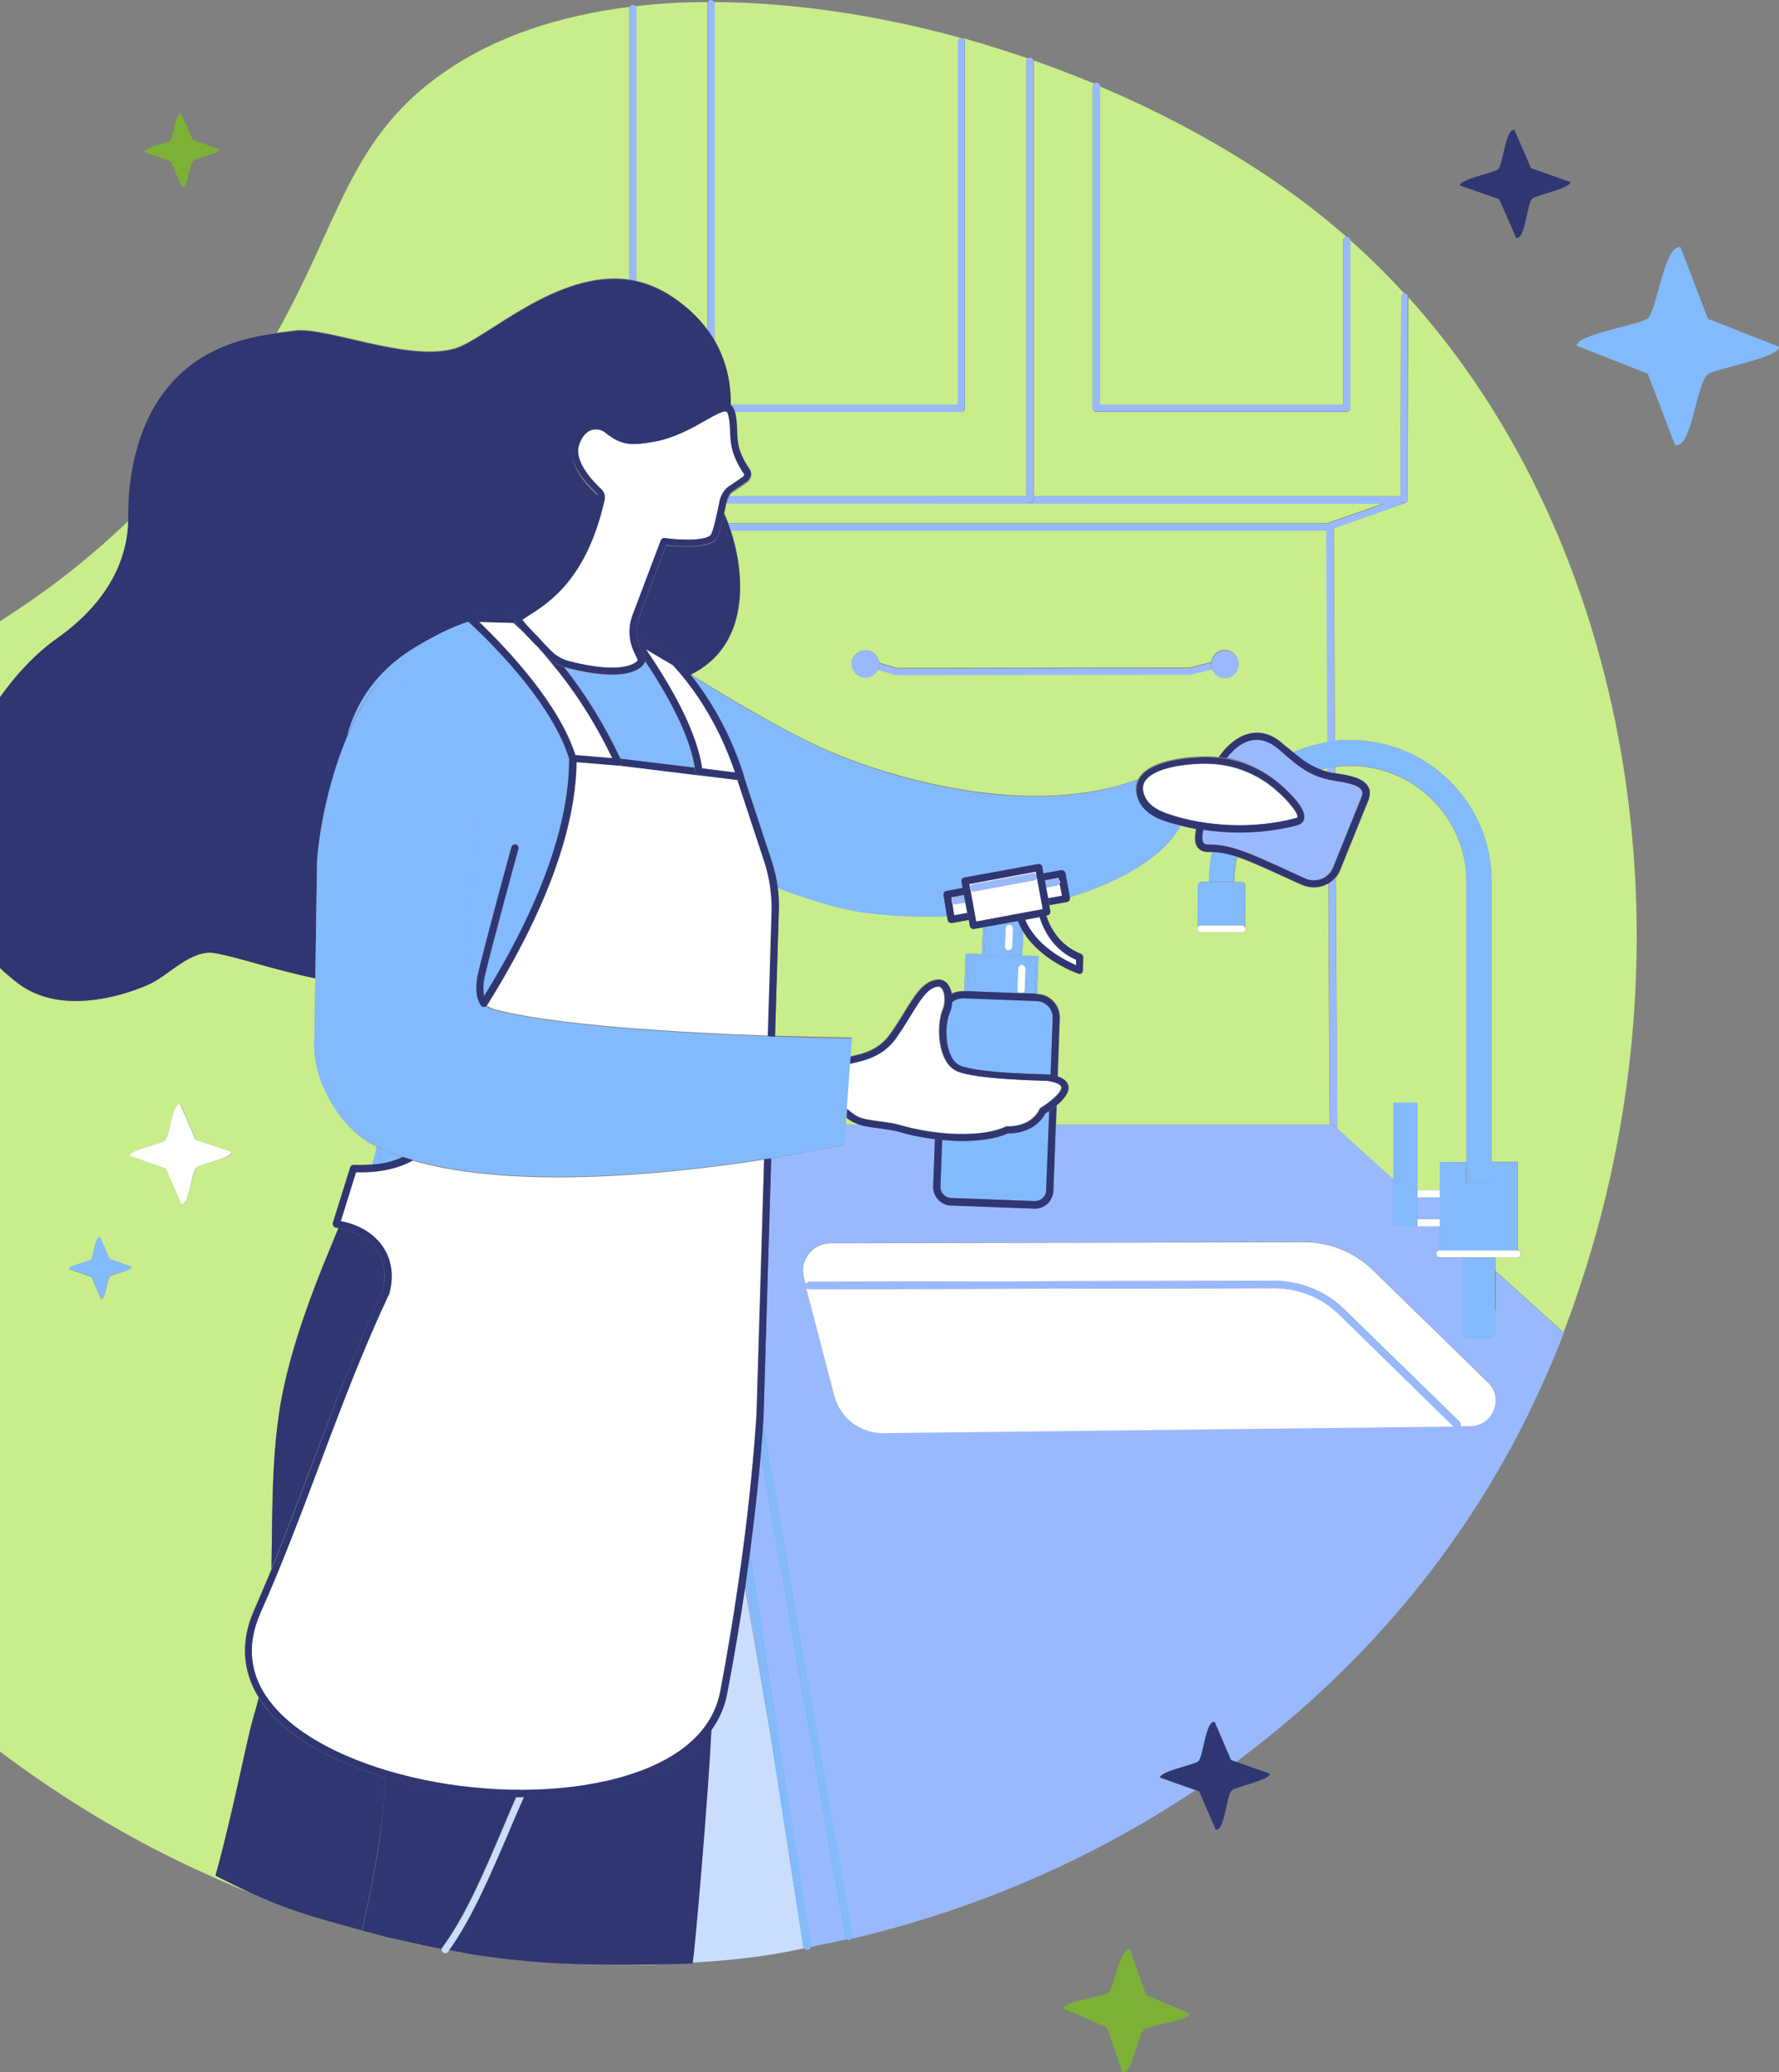 <?xml version="1.0" encoding="utf-8"?>
<!-- Generator: Adobe Illustrator 24.2.3, SVG Export Plug-In . SVG Version: 6.00 Build 0)  -->
<svg version="1.1" id="Illustration" xmlns="http://www.w3.org/2000/svg" xmlns:xlink="http://www.w3.org/1999/xlink" x="0px"
	 y="0px" viewBox="0 0 515.1 600" style="enable-background:new 0 0 515.1 600;" xml:space="preserve">
<rect x="0" y="0" width="515.1" height="600" fill="#808080" stroke="none"/>
<style type="text/css">
	.st0{fill:#C9ED8A;}
	.st1{fill:#99B9FF;}
	.st2{fill:#CADDFF;}
	.st3{fill:#FFFFFF;}
	.st4{fill:#83BAFD;}
	.st5{fill:#303672;}
	.st6{fill:#7CB136;}
</style>
<g>
	<path class="st0" d="M200,195.3c11.5,7.1,26.9,16.3,38.3,21.4c18.7,8.4,59.8,20.7,91.3,8.9c0.1-0.2,0.2-0.5,0.4-0.7
		c3.5-5.2,15-5.8,18.4-5.9c1.5,0,3,0.1,4.5,0.2c2.5-3.6,5.7-6.1,9-6.8c3.2-0.7,6.3,0.2,9.2,2.7c0.7,0.6,1.4,1.2,2.1,1.8
		c0.4,0.3,0.8,0.7,1.2,1c3.2-1.4,6.5-2.4,10.1-3l-0.3-61.4H211.6C215.7,165.9,217.5,186.8,200,195.3z M250.6,188.3
		c2.1,0,3.8,1.6,4,3.6l5.1,1.5l84.8-0.1l6.2-1.6c0.3-2,1.9-3.5,3.9-3.5c2.2,0,4,1.8,4,4c0,2.2-1.8,4-4,4c-1.7,0-3.1-1-3.7-2.5
		l-6.1,1.5c-0.1,0-0.2,0-0.2,0l-85.1,0.1c0,0,0,0,0,0c-0.1,0-0.2,0-0.3,0l-5-1.5c-0.6,1.4-2,2.3-3.6,2.3c-2.2,0-4-1.8-4-4
		C246.6,190.1,248.4,188.3,250.6,188.3z"/>
	<path class="st0" d="M279.2,287l0.4-10.9l4.7,0.2l0.3-7.7L282,269c-0.1,0-0.1,0-0.2,0c-0.2,0-0.4-0.1-0.6-0.2
		c-0.2-0.2-0.4-0.4-0.4-0.7l-0.3-1.8l-4.9,0.9c-0.1,0-0.1,0-0.2,0c-0.2,0-0.4-0.1-0.6-0.2c-0.2-0.2-0.4-0.4-0.4-0.7l-0.2-1
		c-7.2,0.2-14.8-0.1-22.5-0.9c-8.6-1-18.2-4.2-26.5-7.3c0.3,2.2,0.4,4.4,0.3,6.6l-1.1,36.2c13.1,0.4,22.2,0.5,22.2,0.5l-0.4,5.4
		c0,0,0.1,0,0.1,0c3.4-0.7,8.1-1.7,11.4-6.5c1.6-2.2,2.9-4.4,4.1-6.3c3-4.9,5.3-8.7,9.2-9.4c1.4-0.2,2.6,0.3,3.4,1.3
		c0.5,0.7,0.9,1.6,1.1,2.7C276.6,287.2,277.9,286.9,279.2,287L279.2,287z"/>
	<path class="st0" d="M245,323.6l-0.1,2.1h4.1c-0.6-0.2-1.1-0.4-1.6-0.6C246.5,324.7,245.7,324.2,245,323.6z"/>
	<path class="st0" d="M184.2,81.3c3.5,0.8,7,2.2,10.5,4.6c4.3,2.9,7.6,6.2,10.1,9.5V1c0-0.2,0-0.3,0.1-0.4c-7.1,0-14.1,0.4-20.9,1.2
		c0.1,0.2,0.2,0.4,0.2,0.6V81.3z"/>
	<path class="st0" d="M384.4,222.4c-0.8,0.2-1.6,0.3-2.4,0.6c0.7,0.3,1.5,0.5,2.4,0.8L384.4,222.4z"/>
	<path class="st0" d="M209.7,148.7c0.4,0.8,0.8,1.8,1.2,2.8h173.3l16.3-5.7l-190.2-0.1l-0.1,0.6C210,147.1,209.8,147.9,209.7,148.7z
		"/>
	<path class="st0" d="M299.3,143.7l106.2,0l0.2-57.6c0-0.6,0.5-1,1-1c0,0,0,0,0,0c0,0,0,0,0,0c-5-5.5-10.3-10.7-15.8-15.6
		c0,0,0,0.1,0,0.1v48.7c0,0.6-0.5,1-1,1h-72.5c-0.6,0-1-0.5-1-1V25c0-0.3,0.1-0.6,0.4-0.8c-5.8-2.4-11.6-4.6-17.5-6.7
		c0,0.1,0,0.1,0,0.2V143.7z"/>
	<path class="st0" d="M318.4,117.2h70.5V69.6c0-0.6,0.5-1,1-1c-0.7-0.6-1.5-1.3-2.2-1.9C368.4,50.2,344.4,36,318.4,25c0,0,0,0,0,0.1
		V117.2z"/>
	<path class="st0" d="M131.8,100.8c9-2.7,29.5-22.9,50.4-19.9V2.4c0-0.1,0-0.3,0.1-0.4c-20.2,2.5-38.5,8.5-53.1,18.5
		c-27.9,19-30.6,43.1-49,75.8c2-0.3,3.6-0.4,4.8-0.6C94,94.2,118.1,104.9,131.8,100.8z"/>
	<path class="st0" d="M279.4,12v106.3c0,0.6-0.5,1-1,1h-65.6c0.1,0.2,0.1,0.4,0.2,0.7c0.4,1.9,0.5,3.4,0.5,5
		c0.1,3.3,0.2,6.2,3.7,11.3c0.3,0.5,0.4,1.1,0.3,1.7c-0.2,0.8-0.8,1.6-1.5,2l-4.1,2.8c-0.2,0.1-0.5,0.5-0.7,0.9l86,0V17.7
		c0-0.3,0.1-0.6,0.4-0.8c-6.2-2.1-12.4-4.1-18.6-5.8C279.2,11.4,279.4,11.7,279.4,12z"/>
	<path class="st0" d="M206.9,98.5c3.8,6.6,4.7,13.3,4.6,18.7h65.9V12c0-0.5,0.4-1,0.9-1c-24.1-6.6-48.6-10.3-71.5-10.4
		c0.1,0.1,0.1,0.3,0.1,0.4V98.5z"/>
	<path class="st0" d="M73.5,496.8c0.5-1.7,1-3.5,1.4-5.2c-4.8-7.7-5.3-16.4-1.4-25.3c1.8-4,3.5-8,5.1-12c0.1-4.8,0.1-9.7,0.2-14.6v0
		c0.1-10,0.5-20.2,2-30.4c3-20.3,12.4-42,17.2-53.6c-0.3,0-0.5-0.1-0.8-0.2c-0.3,0-0.6-0.2-0.7-0.5c-0.2-0.3-0.2-0.6-0.1-0.9l5-16
		c0.1-0.4,0.6-0.7,1-0.7c1.9,0.1,3.7,0.1,5.4-0.1c0.5-1.7,1-3.4,1.3-5.3c-0.3-0.1-0.6-0.3-0.9-0.4c-10-5.1-17.9-19.4-17.1-30.6
		l0.2-17.7c-11.7-2.4-22.6-6.2-29.1-7.3c-7-1.2-13.4,6.6-19.2,9.1c-2,0.9-3.9,1.6-5.8,2.2c-10.1,3.2-22.7,4.5-31.9-2.5
		c-1.9-1.4-3.7-2.9-5.3-4.5v226.9c15,11.3,31.1,21.4,48,29.9c8,4,16.2,7.7,24.6,11.1c-3-1.4-6.3-3-10.2-5
		C67.8,523.6,71.3,504.2,73.5,496.8z M31.9,369.6c-1,0.9-1.2,6.8-2.7,6.5l-2.7-6.3l-6.5-2.3c0-1,5.7-2.1,6.3-2.7
		c0.8-0.7,1.2-6.8,2.7-6.5l2.7,6.3l6.5,2.3C38.2,367.8,32.6,369,31.9,369.6z M52.6,348.6l-4.4-10.2l-10.5-3.7
		c-0.1-1.7,9.2-3.5,10.2-4.4c1.3-1.2,2-11,4.4-10.5l4.4,10.2l10.5,3.7c0.1,1.6-9.1,3.4-10.2,4.4C55.3,339.4,55,349.1,52.6,348.6z"/>
	<path class="st0" d="M129.9,564.8c1.8,0.3,3.6,0.6,5.5,0.9C133.6,565.4,131.8,565.1,129.9,564.8C130,564.8,129.9,564.8,129.9,564.8
		z"/>
	<path class="st0" d="M200.6,568.4c1-0.1,2-0.1,3-0.2c0.1,0,0.1,0,0.2,0C202.7,568.2,201.6,568.3,200.6,568.4
		C200.6,568.3,200.6,568.4,200.6,568.4z"/>
	<path class="st0" d="M157.8,568.3c8.4,0.6,16.9,0.9,25.3,0.8c3,0,6-0.1,9-0.3C182.3,569.1,170.7,569.2,157.8,568.3z"/>
	<path class="st0" d="M407.5,144.6c0,0.1,0,0.1,0,0.2c0,0,0,0.1,0,0.1c0,0,0,0.1,0,0.1c-0.1,0.3-0.3,0.5-0.6,0.6l-20.7,7.3l0.3,61.6
		c1.4-0.2,2.9-0.2,4.4-0.2c0,0,0,0,0.1,0c10.9,0,21.2,4.3,28.9,12c7.7,7.7,12,18,12,29v81.1h7.6v25.7c0.6,0,1,0.5,1,1
		c0,0.6-0.5,1-1,1h-6.5v3.9l19.7,17.8c1.3-3.3,2.5-6.6,3.6-9.9c35.9-103.7,15.5-218.8-48.5-289.8L407.5,144.6z"/>
	<path class="st0" d="M232.2,564.3c0.2,0,0.4-0.1,0.7-0.1c0,0,0,0,0,0C232.6,564.3,232.4,564.3,232.2,564.3z"/>
	<path class="st0" d="M410.4,319.3v25.3h6.6v-8.1h7.6v-81.1c0-9-3.5-17.4-9.9-23.8c-6.3-6.3-14.8-9.8-23.7-9.8c0,0,0,0,0,0
		c-1.5,0-2.9,0.1-4.4,0.3l0,2.1c0,0,0.1,0,0.1,0c4.1,0.6,8,1.4,9.4,3.8c0.6,1.1,0.6,2.4,0.1,3.9l-8.2,20.3c-0.3,0.7-0.7,1.4-1.2,2
		l0.4,71.7c0,0.3-0.1,0.5-0.3,0.7l16.6,15v-22.1H410.4z"/>
	<path class="st0" d="M122.7,563.3C122.7,563.3,122.7,563.3,122.7,563.3c1.7,0.4,3.4,0.7,5.1,1c0,0,0,0,0,0
		C126.1,564,124.4,563.7,122.7,563.3z"/>
	<path class="st0" d="M16.6,184.8c18.7-13.2,20.4-27.9,20.5-33.9c0,0,0,0,0,0C23.3,164.1,11.1,172.8,0,179.9v22
		C5,194.9,10.7,188.9,16.6,184.8z"/>
	<path class="st0" d="M113.3,561.2c3,0.7,6,1.4,9,2c-0.2,0-0.4-0.1-0.6-0.1C118.9,562.5,116.1,561.9,113.3,561.2z"/>
	<path class="st0" d="M383.5,256.4c-1,0.4-2,0.6-3.1,0.6c-1.2,0-2.3-0.2-3.4-0.7c-2.6-1.1-4.8-2.2-7.1-3.2
		c-4.6-2.1-8.4-3.8-11.7-4.9c-0.5,2.3-0.8,4.7-0.8,7.2v0l2.1,0c0.6,0,1.1,0.5,1.1,1.1l-0.1,12.1c0.1,0.1,0.1,0.3,0.1,0.4
		c0,0.6-0.5,1-1,1l-11.9,0c0,0,0,0,0,0c-0.6,0-1-0.5-1-1c0-0.2,0.1-0.3,0.1-0.5l0.1-12.1c0-0.6,0.5-1.1,1.1-1.1l2.1,0
		c0-2.9,0.3-5.8,0.9-8.6c-0.3,0-0.6,0-0.9,0c-1.5,0-2.6-0.4-3.3-1.2c-1.1-1.3-0.9-3.3-0.5-5.6c-1.5-0.3-3-0.6-4.4-1
		c-4.1,8.2-15.9,15.9-32.2,20.9l0,0.2c0,0.3,0,0.5-0.2,0.8s-0.4,0.4-0.7,0.4l-5,0.9l0.3,1.8c0.1,0.6-0.3,1.1-0.8,1.2l-0.3,0.1
		c1.2,3.8,4,8.7,10.1,11.1c0.4,0.2,0.7,0.6,0.6,1l-0.1,3.8c0,0.3-0.2,0.6-0.4,0.8c-0.2,0.1-0.4,0.2-0.6,0.2c-0.1,0-0.2,0-0.3-0.1
		c-0.6-0.2-11-3.9-16-12.2l-0.3,6.9l4.7,0.2l-0.4,10.9l0.1,0c3.7,0.1,6.7,3.3,6.5,7l-0.6,16.9c1.8,0.6,2.8,1.5,3.1,2.7
		c0.4,2-1.5,4.1-3.4,5.7l-0.2,5.6H385l-0.4-69.9C384.2,256,383.9,256.2,383.5,256.4z"/>
	<path class="st1" d="M386.7,254c-0.6,0.7-1.3,1.3-2,1.8l0.4,69.9h1l0.8,0.7c0.2-0.2,0.3-0.4,0.3-0.7L386.7,254z"/>
	<path class="st1" d="M386.5,224.1l0-2.1c-0.7,0.1-1.4,0.2-2.1,0.3l0,1.3C385.1,223.8,385.8,224,386.5,224.1z"/>
	<path class="st1" d="M384.4,153.5H384l0.3,61.4c0.7-0.1,1.4-0.2,2.1-0.3l-0.3-61.6l-1.4,0.5C384.6,153.5,384.5,153.5,384.4,153.5z"
		/>
	<path class="st1" d="M407.5,144.9c0,0,0,0.1,0,0.1C407.5,144.9,407.5,144.9,407.5,144.9z"/>
	<path class="st1" d="M406.5,145.7C406.5,145.7,406.5,145.7,406.5,145.7c-0.6,0-1-0.5-1-1l0-1l-106.2,0v1c0,0.6-0.5,1-1,1
		c-0.6,0-1-0.5-1-1v-1l-86,0c-0.4,0.6-0.7,1.4-0.8,2l0,0.1l190.2,0.1l-16.3,5.7H210.9c0.2,0.7,0.5,1.3,0.7,2.1H384h0.3
		c0.1,0,0.2,0,0.3-0.1l1.4-0.5l20.7-7.3c0.3-0.1,0.5-0.3,0.6-0.6C407.2,145.4,406.9,145.7,406.5,145.7z"/>
	<path class="st1" d="M182.2,80.9c0.7,0.1,1.4,0.2,2.1,0.4V2.4c0-0.2-0.1-0.4-0.2-0.6c-0.2-0.3-0.5-0.4-0.8-0.4
		c-0.4,0-0.8,0.3-1,0.6c0,0.1-0.1,0.2-0.1,0.4V80.9z"/>
	<path class="st1" d="M297.2,17.7v125.9v1c0,0.6,0.5,1,1,1c0.6,0,1-0.5,1-1v-1V17.7c0-0.1,0-0.1,0-0.2c-0.1-0.5-0.5-0.8-1-0.8
		c-0.3,0-0.5,0.1-0.7,0.3C297.3,17.2,297.2,17.4,297.2,17.7z"/>
	<path class="st1" d="M316.4,25v93.2c0,0.6,0.5,1,1,1H390c0.6,0,1-0.5,1-1V69.6c0,0,0-0.1,0-0.1c-0.1-0.5-0.5-0.9-1-0.9c0,0,0,0,0,0
		c-0.6,0-1,0.5-1,1v47.6h-70.5V25c0,0,0,0,0-0.1c0-0.5-0.5-1-1-1c-0.3,0-0.5,0.1-0.7,0.3C316.5,24.5,316.4,24.7,316.4,25z"/>
	<path class="st1" d="M277.3,12v105.2h-65.9c0,0.1,0,0.2,0,0.3c0.6,0.4,1,0.9,1.3,1.8h65.6c0.6,0,1-0.5,1-1V12
		c0-0.3-0.2-0.6-0.4-0.8c-0.2-0.1-0.4-0.2-0.6-0.2c0,0-0.1,0-0.1,0C277.7,11,277.3,11.5,277.3,12z"/>
	<path class="st1" d="M204.8,95.3c0.8,1,1.4,2.1,2.1,3.2V1c0-0.2,0-0.3-0.1-0.4c-0.2-0.3-0.5-0.6-0.9-0.6c-0.4,0-0.8,0.2-0.9,0.6
		c-0.1,0.1-0.1,0.3-0.1,0.4V95.3z"/>
	<path class="st1" d="M406.7,85c-0.6,0-1,0.5-1,1l-0.2,57.6l0,1c0,0.6,0.5,1,1,1c0,0,0,0,0,0c0.4,0,0.7-0.2,0.9-0.6c0,0,0-0.1,0-0.1
		c0,0,0-0.1,0-0.1c0-0.1,0-0.1,0-0.2l0.2-58.5l0-0.1C407.7,85.5,407.3,85,406.7,85C406.7,85,406.7,85,406.7,85
		C406.7,85,406.7,85,406.7,85z"/>
	<path class="st1" d="M254.2,194l5,1.5c0.1,0,0.2,0,0.3,0c0,0,0,0,0,0l85.1-0.1c0.1,0,0.2,0,0.2,0l6.1-1.5c-0.2-0.5-0.3-1-0.3-1.5
		c0-0.2,0-0.4,0.1-0.5l-6.2,1.6l-84.8,0.1l-5.1-1.5c0,0.1,0,0.2,0,0.4C254.6,192.9,254.5,193.5,254.2,194z"/>
	<path class="st1" d="M351,193.9c0.6,1.5,2,2.5,3.7,2.5c2.2,0,4-1.8,4-4c0-2.2-1.8-4-4-4c-2,0-3.7,1.5-3.9,3.5
		c0,0.2-0.1,0.4-0.1,0.5C350.7,192.9,350.8,193.4,351,193.9z"/>
	<path class="st1" d="M250.6,196.3c1.6,0,3-1,3.6-2.3c0.2-0.5,0.4-1.1,0.4-1.7c0-0.1,0-0.2,0-0.4c-0.2-2-1.9-3.6-4-3.6
		c-2.2,0-4,1.8-4,4C246.6,194.5,248.4,196.3,250.6,196.3z"/>
	<path class="st2" d="M232.6,563.7l-9.4-60.7l-7.5-43.6c-1.5,10.1-3.2,20.3-5.2,30.7c-0.7,3.9-2.3,7.5-4.6,10.8
		c-1,20.3-4.7,62.8-5.4,67.4c1.1-0.1,2.1-0.1,3.2-0.2c9.6-0.6,19.4-1.8,28.4-3.8c0.2,0,0.4-0.1,0.7-0.1
		C232.7,564.1,232.6,563.9,232.6,563.7z"/>
	<path class="st1" d="M432.9,379.5v7c0,0-0.5,1.1-4.6,1.1c-4.3,0-4.9-1.1-4.9-1.1v-22.3h-6.5c-0.6,0-1-0.5-1-1c0-0.6,0.5-1,1-1V355
		h-6.6v0h-6.9v-13.6l-16.6-15l-0.8-0.7h-1h-79.3l-0.7,19.1c-0.1,1.4-0.7,2.7-1.7,3.7c-1,0.9-2.3,1.4-3.6,1.4c-0.1,0-0.1,0-0.2,0
		l-24.2-0.9c-2.9-0.1-5.2-2.6-5.1-5.5l0.5-13.7c-3.8-0.5-7.6-1.2-11.3-2.3c-1.2-0.4-3-0.6-4.8-0.8c-2-0.3-4.1-0.6-5.7-1h-4.1
		l-0.4,5.8c0,0-8.3,1.8-21.1,3.9l-2.2,74.2c-0.1,1-0.2,2-0.2,3l25.9,148.1c0,0.3,0,0.5-0.2,0.7c35.2-8.2,69.1-22.7,99.5-43
		l-10.2-3.6c-0.1-1.8,10-3.7,11.1-4.7c1.4-1.3,2.1-11.9,4.7-11.4l4.8,11.1l1.3,0.5c32.2-23.9,59.9-54.5,79.8-91.3
		c4.3-7.9,8.2-16.2,11.8-24.6c1.2-2.8,2.3-5.6,3.4-8.4l-19.7-17.8V379.5z M425.6,413l-3,0c0,0.1-0.1,0.1-0.1,0.2
		c-0.2,0.2-0.5,0.3-0.7,0.3c-0.3,0-0.5-0.1-0.7-0.3l-0.2-0.2l-165.3,1.9c-6.6,0.1-12.3-4.3-14-10.7l-8.2-31.4
		c-0.1-0.2-0.2-0.4-0.2-0.6c0-0.1,0-0.1,0-0.2l-0.5-2c-1.3-5.1,2.5-10.1,7.7-10.1l137.2-0.3c7.4,0,14.6,2.9,19.9,8.1l33.2,32.4
		C435.4,404.9,432.2,412.9,425.6,413z"/>
	<path class="st3" d="M368.8,373C368.8,373,368.8,373,368.8,373l-134.6,0.3c0,0,0,0,0,0c-0.3,0-0.6-0.2-0.8-0.4l8.2,31.4
		c1.7,6.3,7.4,10.7,14,10.7l165.3-1.9l-33-32.3C382.8,375.7,376,373,368.8,373z"/>
	<path class="st3" d="M397.5,367.8c-5.3-5.2-12.5-8.1-19.9-8.1L240.5,360c-5.3,0-9.1,5-7.7,10.1l0.5,2c0.1-0.5,0.5-0.9,1-0.9
		l134.5-0.3c0,0,0,0,0.1,0c7.7,0,15,3,20.5,8.4l33.2,32.4c0.4,0.4,0.4,0.9,0.1,1.3l3,0c6.6-0.1,9.8-8.1,5.1-12.7L397.5,367.8z"/>
	<path class="st1" d="M422.5,411.7l-33.2-32.4c-5.5-5.4-12.8-8.4-20.5-8.4c0,0,0,0-0.1,0l-134.5,0.3c-0.5,0-0.9,0.4-1,0.9
		c0,0.1,0,0.1,0,0.2c0,0.2,0.1,0.5,0.2,0.6c0.2,0.2,0.5,0.4,0.8,0.4c0,0,0,0,0,0l134.5-0.3c0,0,0,0,0.1,0c7.2,0,14,2.8,19.1,7.8
		l33,32.3l0.2,0.2c0.2,0.2,0.5,0.3,0.7,0.3c0.3,0,0.5-0.1,0.7-0.3c0,0,0.1-0.1,0.1-0.2C422.9,412.6,422.9,412.1,422.5,411.7z"/>
	<path class="st4" d="M423.4,364.2v22.3c0,0,0.6,1.1,4.9,1.1c4,0,4.6-1.1,4.6-1.1v-7v-11.4v-3.9H423.4z"/>
	<rect x="410.4" y="346.6" class="st1" width="6.6" height="6.3"/>
	<rect x="410.4" y="344.6" class="st3" width="6.6" height="2.1"/>
	<rect x="410.4" y="353" class="st3" width="6.6" height="2.1"/>
	<polygon class="st4" points="424.5,342.6 424.5,336.5 416.9,336.5 416.9,344.6 416.9,346.6 416.9,353 416.9,355 416.9,362.1 
		416.9,362.1 439.4,362.1 439.4,336.5 431.8,336.5 431.8,342.6 	"/>
	<polygon class="st4" points="410.4,353 410.4,346.6 410.4,344.6 410.4,319.3 403.4,319.3 403.4,341.4 403.4,355 410.4,355 
		410.4,355 	"/>
	<path class="st3" d="M416.9,362.1C416.9,362.1,416.9,362.1,416.9,362.1c-0.6,0-1,0.5-1,1c0,0.6,0.5,1,1,1h6.5h9.5h6.5
		c0.6,0,1-0.5,1-1c0-0.6-0.5-1-1-1H416.9z"/>
	<path class="st4" d="M374.3,217.9c2.4,2,4.7,3.8,7.8,5c0.8-0.2,1.6-0.4,2.4-0.6c0.7-0.1,1.4-0.2,2.1-0.3c1.4-0.2,2.9-0.3,4.4-0.3
		c0,0,0,0,0,0c9,0,17.4,3.5,23.7,9.8c6.4,6.4,9.9,14.8,9.9,23.8v81.1v6.2h7.3v-6.2v-81.1c0-11-4.3-21.3-12-29
		c-7.7-7.7-18-12-28.9-12c0,0,0,0-0.1,0c-1.5,0-3,0.1-4.4,0.2c-0.7,0.1-1.4,0.2-2.1,0.3C380.9,215.5,377.5,216.5,374.3,217.9z"/>
	<path class="st4" d="M350,255.3l7.3,0v0c0-2.5,0.3-4.9,0.8-7.2c-2.6-0.9-4.9-1.4-7.2-1.4C350.3,249.5,350,252.4,350,255.3z"/>
	<path class="st4" d="M347.9,255.3c-0.6,0-1.1,0.5-1.1,1.1l-0.1,12.1c0.2-0.3,0.5-0.5,0.9-0.5l11.9,0c0,0,0,0,0,0
		c0.4,0,0.8,0.2,0.9,0.6l0.1-12.1c0-0.6-0.5-1.1-1.1-1.1l-2.1,0l-7.3,0L347.9,255.3z"/>
	<path class="st3" d="M359.6,268C359.6,268,359.6,268,359.6,268l-11.9,0c-0.4,0-0.7,0.2-0.9,0.5c-0.1,0.1-0.1,0.3-0.1,0.5
		c0,0.6,0.5,1,1,1c0,0,0,0,0,0l11.9,0c0.6,0,1-0.5,1-1c0-0.2,0-0.3-0.1-0.4C360.3,268.2,360,268,359.6,268z"/>
	<path class="st1" d="M244.8,561l-24.5-140.2c-0.8,9.4-1.9,19.1-3.2,29l17.6,113.5c0,0.2,0,0.4-0.1,0.5c3.5-0.7,7-1.4,10.4-2.2h0
		c0.1,0,0.2,0,0.3-0.1C245,561.5,244.8,561.3,244.8,561z"/>
	<path class="st1" d="M223.2,503l-7.1-46.1c-0.1,0.8-0.2,1.6-0.3,2.4L223.2,503z"/>
	<path class="st4" d="M220.9,412.6c-0.2,2.7-0.4,5.5-0.6,8.2L244.8,561c0.1,0.3,0.3,0.6,0.5,0.7c0.2,0.1,0.4,0.2,0.7,0.1
		c0.3-0.1,0.5-0.2,0.7-0.5c0.1-0.2,0.2-0.5,0.2-0.7L220.9,412.6z"/>
	<path class="st4" d="M217.1,449.9c-0.3,2.4-0.6,4.7-1,7.1l7.1,46.1l9.4,60.7c0,0.2,0.1,0.4,0.3,0.5c0,0,0,0,0,0
		c0.2,0.2,0.5,0.3,0.8,0.3c0.1,0,0.1,0,0.2,0c0.4-0.1,0.7-0.3,0.8-0.7c0.1-0.2,0.1-0.3,0.1-0.5L217.1,449.9z"/>
	<path class="st5" d="M105.5,559.2c-0.2-0.1-0.4-0.1-0.6-0.2C105,559.1,105.2,559.1,105.5,559.2z"/>
	<path class="st5" d="M110.6,374.3c1.3-4.3,0.9-8.3-1.2-11.7c-2.3-3.6-6.4-6.1-11.4-7c-4.8,11.7-14.2,33.3-17.2,53.6
		c-1.5,10.2-1.8,20.4-2,30.4v0c-0.1,4.9-0.1,9.8-0.2,14.6c4.1-10.1,8-20.4,11.8-30.5C96.6,407.3,103.1,390.3,110.6,374.3z"/>
	<path class="st5" d="M111.6,515c0-0.1,0-0.2,0-0.3c-14.5-4.3-26.9-10.9-33.9-19.2c-1.1-1.3-2-2.6-2.8-3.9c-0.4,1.8-0.9,3.5-1.4,5.2
		c-2.2,7.4-5.7,26.7-11.1,46.3c3.9,2,7.2,3.6,10.2,5c10.8,5,17,6.7,32.2,10.9c2.6-11.9,4.5-21.6,5.2-27.9
		C110.8,525.4,111.3,520.1,111.6,515z"/>
	<path class="st5" d="M121.7,563.1c0.2,0.1,0.4,0.1,0.6,0.1c0.1,0,0.3,0.1,0.4,0.1c0,0,0,0,0,0c0,0,0,0,0,0
		C122.4,563.3,122,563.2,121.7,563.1z"/>
	<path class="st5" d="M206,500.9c-5.2,7.2-14.2,12.7-26.7,16c-8.6,2.3-18,3.4-27.6,3.4c-1.4,3.3-2.8,6.6-4.2,9.7
		c-5.5,13-10.8,25.3-17.5,34.7c1.8,0.3,3.6,0.6,5.4,1c7.8,1.3,15.3,2.1,22.4,2.6c12.9,0.9,24.5,0.7,34.3,0.5c3-0.1,5.8-0.1,8.4-0.2
		c0,0,0-0.2,0.1-0.3c0,0,0,0,0-0.1C201.3,563.7,205,521.2,206,500.9z"/>
	<path class="st5" d="M122.7,563.3c1.7,0.4,3.4,0.7,5.1,1c0-0.1,0.1-0.3,0.2-0.4c6.8-9.2,12-21.6,17.6-34.7c1.2-2.9,2.5-5.9,3.8-8.9
		c-12.9-0.2-26.1-2.2-37.8-5.7c0,0.1,0,0.2,0,0.3c-0.3,5.1-0.8,10.5-1.5,16.2c-0.7,6.3-2.6,16-5.2,27.9c0.2,0.1,0.4,0.1,0.6,0.2
		c1.9,0.5,3.8,1,5.7,1.5c0.7,0.2,1.4,0.4,2.2,0.5c2.8,0.7,5.6,1.3,8.4,1.9C122,563.2,122.4,563.3,122.7,563.3z"/>
	<path class="st2" d="M147.5,530.1c1.3-3.2,2.7-6.4,4.2-9.7c-0.2,0-0.4,0-0.6,0c-0.5,0-1.1,0-1.6,0c-1.3,3-2.6,6-3.8,8.9
		c-5.6,13.1-10.8,25.5-17.6,34.7c-0.1,0.1-0.1,0.2-0.2,0.4c0,0,0,0,0,0c-0.1,0.4,0.1,0.8,0.4,1c0.2,0.1,0.4,0.2,0.6,0.2
		c0.3,0,0.6-0.1,0.8-0.4c0.1-0.1,0.2-0.3,0.3-0.4c0,0,0,0,0,0C136.7,555.4,141.9,543.1,147.5,530.1z"/>
	<path class="st5" d="M16.6,184.8c-5.8,4.1-11.6,10-16.6,17.1v78.4c1.6,1.5,3.4,3,5.3,4.5c9.3,6.9,21.8,5.7,31.9,2.5
		c1.8-0.6,3.8-1.3,5.8-2.2c5.8-2.5,12.2-10.3,19.2-9.1c6.5,1.1,17.4,4.9,29.1,7.3l0.5-33.9c0.9-11.4,4-24.8,8.8-36.1
		c2.8-10.1,8.6-18.9,19.5-25.6c6-3.7,10.9-6.2,15.7-7.6c-0.1-0.1-0.2-0.2-0.3-0.3c-0.3-0.3-0.4-0.7-0.2-1.1c0.2-0.4,0.6-0.6,1-0.6
		l13,0.3c0.1,0,0.3,0,0.4,0.1c0.7-0.5,1.6-1.1,2.6-1.7c5.6-3.6,16-10.3,21-32.2c0.1-0.4,0-0.9-0.4-1.2c-3.4-3.1-8.8-9.2-7-14.9
		c1-3,2.8-5,5.1-5.7c2-0.6,4.2-0.1,6,1.3c3.8,3.1,6,3.2,12.3,2.1c5.7-1,10.4-3.8,14.2-6c3.6-2.1,6-3.5,7.8-2.6
		c0.1,0.1,0.2,0.1,0.3,0.2c0-0.1,0-0.2,0-0.3c0.1-5.4-0.8-12.1-4.6-18.7c-0.6-1.1-1.3-2.1-2.1-3.2c-2.4-3.3-5.7-6.6-10.1-9.5
		c-3.5-2.3-7-3.8-10.5-4.6c-0.7-0.1-1.4-0.3-2.1-0.4c-20.9-3-41.4,17.2-50.4,19.9c-13.7,4.1-37.8-6.6-46.8-5.1
		c-1.2,0.2-2.8,0.4-4.8,0.6c-12.1,1.6-36.5,6.6-42.2,40.9c-0.7,4.4-0.9,8.9-0.9,13.3c0,0.1,0,0.3,0,0.4
		C37,156.9,35.2,171.6,16.6,184.8z"/>
	<path class="st5" d="M207.1,156.5c-2.8,2.6-11.3,1.8-14.2,1.5l-7.9,20.9c-0.6,1.6-0.8,3.4-0.6,5.2l11.6,6.8
		c0.1,0.1,0.2,0.1,0.2,0.2c1.2,1.3,2.5,2.7,3.6,4.2c0,0,0.1,0,0.1,0.1c17.5-8.5,15.7-29.5,11.6-41.8c-0.2-0.7-0.5-1.4-0.7-2.1
		c-0.4-1-0.8-2-1.2-2.8C208.7,153.1,208,155.7,207.1,156.5z"/>
	<path class="st4" d="M186.9,191.5C186.9,191.5,186.9,191.6,186.9,191.5c-0.2,0.6-1.6,3.9-9.6,3.9c-3.1,0-7.3-0.5-12.8-1.9
		c-0.4-0.1-0.8-0.2-1.1-0.3c6.3,8,11.7,16.7,16.3,26.5l21.5,2.6C199.9,214.2,195.1,203.9,186.9,191.5z"/>
	<path class="st4" d="M109,332c-0.3,1.9-0.8,3.6-1.3,5.3c3.4-0.3,6.3-1.1,8.9-2.2C113.9,334.2,111.4,333.1,109,332z"/>
	<path class="st4" d="M329.5,231.5c-0.9-2.2-0.9-4.1,0-5.8c-31.5,11.9-72.5-0.4-91.3-8.9c-11.4-5.1-26.8-14.3-38.3-21.4
		c0,0-0.1,0-0.1-0.1c6.7,8.3,12.1,18.6,15.5,29.3c0,0,0,0,0,0l8,24.3c0.9,2.7,1.5,5.5,1.9,8.3c8.3,3.1,17.9,6.3,26.5,7.3
		c7.7,0.9,15.3,1.2,22.5,0.9l-1-6.2c-0.1-0.6,0.3-1.1,0.8-1.2l4.7-0.9l-0.3-1.8c-0.1-0.6,0.3-1.1,0.8-1.2l21.4-3.9
		c0.3,0,0.5,0,0.8,0.2c0.2,0.2,0.4,0.4,0.4,0.7l0.3,1.8l5-0.9c0.6-0.1,1.1,0.3,1.2,0.8l1.3,7.1c16.3-5,28.1-12.7,32.2-20.9
		c-1.6-0.4-3.1-0.8-4.6-1.3C333.2,236.2,330.6,234.2,329.5,231.5z"/>
	<path class="st4" d="M115.1,192.2l22,45.1l-1.2,45.7c-0.3,2.2,0.8,4.6,2.5,6.5c-0.9-2.8-0.2-6.3,0-7.4c1.9-8.3,9.6-36.5,9.7-36.8
		c0.1-0.5,0.7-0.9,1.3-0.7c0.5,0.1,0.9,0.7,0.7,1.3c-0.1,0.3-7.8,28.5-9.7,36.7c-0.5,2.3-0.6,4.4-0.2,5.9
		c16.3-26.5,24.6-49.6,24.6-68.7c-4.7-15.1-20.1-31.3-29.2-39.8c-4.7,1.5-9.7,4-15.7,7.6c-10.9,6.7-16.7,15.6-19.5,25.6
		C104.3,204,109.3,196.3,115.1,192.2z"/>
	<path class="st1" d="M370.9,227.2c2.8,2.5,7.4,7.1,6.7,9.8c-0.2,0.6-0.6,1.5-2,1.8c-5.3,1.4-11,2.1-16.8,2.1
		c-3.5,0-7.1-0.3-10.5-0.8c-0.3,1.7-0.5,3.3,0.1,3.9c0.3,0.3,0.8,0.5,1.6,0.5c0.1,0,0.2,0,0.4,0c6,0,12,2.8,20.4,6.6
		c2.2,1,4.5,2,7,3.2c1.6,0.7,3.4,0.7,4.9,0.1c1.5-0.6,2.6-1.8,3.2-3.2l8.2-20.3c0.3-0.9,0.4-1.5,0.1-2.1c-1-1.8-5.3-2.4-7.9-2.8
		c-6.8-1-10.5-4.3-14.5-7.7c-0.7-0.6-1.3-1.2-2.1-1.8l0,0c-2.4-2-4.9-2.8-7.5-2.2c-2.8,0.6-5.3,2.7-7.1,5.1c1.2,0.2,2.3,0.5,3.4,0.8
		C363.1,221.7,367.3,224.1,370.9,227.2z"/>
	<path class="st5" d="M371.1,215.1c-2.9-2.5-6.1-3.4-9.2-2.7c-3.3,0.7-6.5,3.2-9,6.8c0.8,0.1,1.5,0.2,2.3,0.3
		c1.9-2.4,4.3-4.5,7.1-5.1c2.5-0.5,5,0.2,7.5,2.2l0,0c0.7,0.6,1.4,1.2,2.1,1.8c3.9,3.4,7.6,6.6,14.5,7.7c2.6,0.4,6.9,1,7.9,2.8
		c0.3,0.5,0.3,1.2-0.1,2.1l-8.2,20.3c-0.6,1.5-1.8,2.6-3.2,3.2c-1.6,0.6-3.4,0.6-4.9-0.1c-2.5-1.1-4.8-2.2-7-3.2
		c-8.4-3.8-14.4-6.6-20.4-6.6c-0.1,0-0.2,0-0.4,0c-0.8,0-1.4-0.1-1.6-0.5c-0.5-0.7-0.4-2.2-0.1-3.9c-0.7-0.1-1.4-0.2-2-0.3
		c-0.4,2.3-0.6,4.3,0.5,5.6c0.7,0.9,1.8,1.3,3.3,1.2c0.3,0,0.6,0,0.9,0c2.3,0.1,4.6,0.6,7.2,1.4c3.4,1.1,7.1,2.8,11.7,4.9
		c2.2,1,4.5,2.1,7.1,3.2c1.1,0.5,2.3,0.7,3.4,0.7c1.1,0,2.1-0.2,3.1-0.6c0.4-0.2,0.8-0.4,1.2-0.6c0.8-0.5,1.5-1.1,2-1.8
		c0.5-0.6,0.9-1.3,1.2-2l8.2-20.3c0.6-1.5,0.6-2.8-0.1-3.9c-1.4-2.4-5.2-3.2-9.4-3.8c0,0-0.1,0-0.1,0c-0.7-0.1-1.4-0.2-2.1-0.4
		c-0.8-0.2-1.6-0.5-2.4-0.8c-3.1-1.2-5.4-3-7.8-5c-0.4-0.3-0.8-0.7-1.2-1C372.5,216.3,371.8,215.7,371.1,215.1z"/>
	<path class="st3" d="M337.9,235.7c11.6,3.9,25.5,4.4,37.2,1.3c0.3-0.1,0.5-0.2,0.5-0.3c0.3-1.1-2.4-4.5-6.1-7.8
		c-3.3-2.9-7.3-5.1-11.5-6.4c-2.9-0.9-6-1.3-9.1-1.3c-0.2,0-0.4,0-0.6,0c-6.6,0.1-14.4,1.5-16.8,5c-0.8,1.3-0.9,2.8-0.2,4.6
		C332.3,232.8,334.5,234.5,337.9,235.7z"/>
	<path class="st5" d="M348.3,240.3c3.5,0.5,7,0.8,10.5,0.8c5.8,0,11.5-0.7,16.8-2.1c1.4-0.4,1.8-1.2,2-1.8c0.7-2.8-3.9-7.4-6.7-9.8
		c-3.5-3.1-7.8-5.5-12.2-6.8c-1.1-0.3-2.3-0.6-3.4-0.8c-0.8-0.1-1.5-0.3-2.3-0.3c-1.5-0.2-3-0.3-4.5-0.2c-3.4,0.1-15,0.7-18.4,5.9
		c-0.1,0.2-0.3,0.5-0.4,0.7c-0.8,1.7-0.8,3.7,0,5.8c1.1,2.7,3.7,4.8,7.7,6.1c1.5,0.5,3,0.9,4.6,1.3c1.4,0.4,2.9,0.7,4.4,1
		C346.9,240,347.6,240.1,348.3,240.3z M331.6,226.1c2.3-3.5,10.2-4.9,16.8-5c0.2,0,0.4,0,0.6,0c3.1,0,6.2,0.4,9.1,1.3
		c4.2,1.2,8.1,3.4,11.5,6.4c3.8,3.3,6.4,6.7,6.1,7.8c0,0.1-0.2,0.2-0.5,0.3c-11.7,3.1-25.6,2.7-37.2-1.3c-3.4-1.2-5.6-2.8-6.5-5
		C330.7,228.9,330.8,227.3,331.6,226.1z"/>
	<path class="st3" d="M221.4,249.5l-7.8-23.7l-34.3-4.2c-0.1,0-0.1,0-0.2,0c0,0-0.1,0-0.1,0l-12-1c-0.3,19.7-9,43.3-25.9,70.4
		c0,0,0,0,0,0c0,0-0.1,0.1-0.1,0.1c0,0.1,0,0.1,0,0.2c0.6,0.3,1.2,0.6,1.7,0.8c17,4.8,54.8,6.9,79.8,7.8l1.1-36.2
		C223.6,258.9,222.9,254.2,221.4,249.5z"/>
	<path class="st3" d="M104.8,339.5c-0.6,0-1.2,0-1.8,0l-4.4,14.2c5.5,1,10,3.9,12.5,7.9c2.4,3.9,2.9,8.7,1.4,13.5c0,0,0,0.1-0.1,0.1
		c-7.5,15.9-13.9,32.9-20.1,49.4c-5.3,14.1-10.8,28.7-17,42.6c-4.3,9.8-3,18.9,3.9,27c16.9,19.8,65.2,29.9,99.5,20.8
		c12-3.2,26.9-10.2,29.8-25.2c5.3-28.2,8.9-55.2,10.5-80.2l2.2-73.8c-27.1,4.2-71.9,8.9-101.7,0.3
		C115.7,338.2,110.8,339.5,104.8,339.5z"/>
	<path class="st5" d="M225.2,257.2c-0.3-2.8-1-5.6-1.9-8.3l-8-24.3c0,0,0,0,0,0c0,0,0,0,0,0c0.1,0.3,0,0.7-0.2,1
		c-0.2,0.2-0.5,0.4-0.8,0.4c0,0-0.1,0-0.1,0l-12-1.6c-0.5-0.1-0.8-0.4-0.9-0.9c0-0.4-0.1-0.8-0.2-1.2l-21.5-2.6
		c0.1,0.2,0.2,0.4,0.3,0.6c0.2,0.3,0.1,0.7-0.1,1c-0.1,0.2-0.4,0.4-0.6,0.4l34.3,4.2l7.8,23.7c1.5,4.6,2.2,9.4,2.1,14.3l-1.1,36.2
		c0.7,0,1.4,0,2.1,0.1l1.1-36.2C225.6,261.6,225.5,259.4,225.2,257.2z"/>
	<path class="st5" d="M221.3,335.7l-2.2,73.8c-1.7,25-5.2,52-10.5,80.2c-2.8,15-17.8,22-29.8,25.2c-34.2,9.1-82.6-1-99.5-20.8
		c-6.9-8.1-8.2-17.2-3.9-27c6.2-13.9,11.7-28.5,17-42.6c6.2-16.5,12.6-33.5,20.1-49.4c0,0,0-0.1,0.1-0.1c1.5-4.8,1-9.6-1.4-13.5
		c-2.5-4-7-6.9-12.5-7.9l4.4-14.2c0.6,0,1.2,0,1.8,0c6,0,10.9-1.3,14.8-3.5c-1-0.3-2-0.6-3-0.9c-2.6,1.2-5.5,2-8.9,2.2
		c-1.7,0.1-3.5,0.2-5.4,0.1c-0.5,0-0.9,0.3-1,0.7l-5,16c-0.1,0.3,0,0.6,0.1,0.9c0.2,0.3,0.4,0.4,0.7,0.5c0.3,0,0.6,0.1,0.8,0.2
		c5,0.9,9.1,3.4,11.4,7c2.1,3.4,2.6,7.4,1.2,11.7c-7.5,15.9-13.9,33-20.1,49.5c-3.8,10.1-7.7,20.4-11.8,30.5c-1.7,4-3.4,8.1-5.1,12
		c-4,8.9-3.4,17.6,1.4,25.3c0.8,1.3,1.8,2.6,2.8,3.9c7,8.3,19.4,14.9,33.9,19.2c11.7,3.5,24.9,5.5,37.8,5.7c0.5,0,1.1,0,1.6,0
		c0.2,0,0.4,0,0.6,0c9.6,0,19.1-1.1,27.6-3.4c12.5-3.3,21.5-8.8,26.7-16c2.3-3.2,3.9-6.8,4.6-10.8c2-10.4,3.7-20.7,5.2-30.7
		c0.1-0.8,0.2-1.6,0.3-2.4c0.3-2.4,0.7-4.7,1-7.1c1.3-9.9,2.4-19.6,3.2-29c0.2-2.8,0.5-5.5,0.6-8.2c0.1-1,0.2-2,0.2-3l2.2-74.2
		C222.7,335.5,222,335.6,221.3,335.7z"/>
	<path class="st5" d="M141,291.1c-0.1,0.1-0.1,0.2-0.2,0.3c0,0,0.1,0,0.1,0.1c0-0.1,0-0.1,0-0.2C140.9,291.2,140.9,291.2,141,291.1z
		"/>
	<path class="st5" d="M140.9,290c0.3,0.3,0.3,0.8,0.1,1.1c16.9-27.1,25.6-50.8,25.9-70.4l-1.1-0.1c-0.4,0-0.8-0.3-0.9-0.7
		c0-0.1,0-0.1-0.1-0.2c0,19.1-8.3,42.2-24.6,68.7C140.4,289,140.6,289.6,140.9,290z"/>
	<path class="st3" d="M154.1,185.7c-0.8-0.8-1.4-1.5-2-2.1c-1.2-1.2-2.4-2.3-3.4-3.3l-10-0.3c9.2,8.9,23.3,24.1,27.9,38.6l10.7,0.9
		c-7.1-14.8-15.1-25.1-21.9-32.5c0,0-0.1-0.1-0.1-0.1C154.9,186.5,154.5,186.1,154.1,185.7z"/>
	<path class="st5" d="M164.8,219.7c0,0.1,0,0.1,0.1,0.2c0.1,0.4,0.5,0.7,0.9,0.7l1.1,0.1l12,1c0,0,0.1,0,0.1,0c0.1,0,0.2,0,0.2,0
		c0.2-0.1,0.5-0.2,0.6-0.4c0.2-0.3,0.2-0.7,0.1-1c-0.1-0.2-0.2-0.4-0.3-0.6c-4.6-9.8-10-18.5-16.3-26.5c-3.3-1.1-5.1-3-6.9-5
		c-0.3-0.4-0.7-0.7-1-1.1c6.8,7.4,14.8,17.7,21.9,32.5l-10.7-0.9c-4.7-14.5-18.7-29.7-27.9-38.6l10,0.3c1.1,1,2.2,2.1,3.4,3.3
		c-2.6-2.7-3.2-3.6-3.1-4.4c0-0.3,0.2-0.6,0.4-0.8c0,0,0.1,0,0.1-0.1c-0.1-0.1-0.2-0.1-0.4-0.1l-13-0.3c-0.4,0-0.8,0.2-1,0.6
		c-0.2,0.4-0.1,0.8,0.2,1.1c0.1,0.1,0.2,0.2,0.3,0.3C144.7,188.4,160.2,204.6,164.8,219.7z"/>
	<path class="st3" d="M194.8,192.6L187,188c9.6,14,15,25.6,16.3,34.5l9.6,1.2C208.9,211.9,202.6,200.9,194.8,192.6z"/>
	<path class="st5" d="M201.2,222.3c0.1,0.4,0.1,0.8,0.2,1.2c0.1,0.5,0.4,0.8,0.9,0.9l12,1.6c0,0,0.1,0,0.1,0c0.3,0,0.6-0.1,0.8-0.4
		c0.2-0.3,0.3-0.6,0.2-1c0,0,0,0,0,0c-3.4-10.8-8.8-21-15.5-29.3c-1.2-1.5-2.4-2.9-3.6-4.2c-0.1-0.1-0.1-0.1-0.2-0.2l-11.6-6.8
		c0.1,1.2,0.4,2.4,0.9,3.5l1.5,3.3c0.1,0.2,0.1,0.5,0,0.7C195.1,203.9,199.9,214.2,201.2,222.3z M203.3,222.5
		c-1.3-8.9-6.7-20.5-16.3-34.5l7.8,4.6c7.8,8.4,14.1,19.4,18,31.1L203.3,222.5z"/>
	<path class="st4" d="M295.3,276.7l0.3-8c-0.3-0.6-0.6-1.3-0.9-2l-9.4,1.7l-0.3,7.9L295.3,276.7z M292.3,267.9c0.6,0,1,0.5,1,1.1
		l-0.2,5.3c0,0.6-0.5,1-1,1c0,0,0,0,0,0c-0.6,0-1-0.5-1-1.1l0.2-5.3C291.2,268.3,291.7,267.9,292.3,267.9z"/>
	<polygon class="st4" points="285,276.3 285.3,268.4 284.6,268.5 284.3,276.3 	"/>
	<path class="st4" d="M295.6,268.7l-0.3,8l0.7,0l0.3-6.9C296,269.5,295.8,269.1,295.6,268.7z"/>
	<path class="st3" d="M292,275.2C292,275.2,292,275.2,292,275.2c0.6,0,1-0.4,1.1-1l0.2-5.3c0-0.6-0.4-1-1-1.1c-0.6,0-1,0.4-1.1,1
		l-0.2,5.3C291,274.7,291.4,275.2,292,275.2z"/>
	<path class="st4" d="M294.6,286.6l0.2-6.2c0-0.6,0.5-1,1.1-1c0.6,0,1,0.5,1,1.1l-0.2,6.2c0,0.4-0.3,0.7-0.6,0.9l3.5,0.1l0.4-10.2
		l-19.7-0.7l-0.4,10.2l15.3,0.6C294.8,287.4,294.6,287,294.6,286.6z"/>
	<polygon class="st4" points="295.3,276.7 285,276.3 284.3,276.3 279.6,276.1 279.2,287 279.9,287 280.3,276.8 300,277.5 
		299.6,287.7 300.3,287.7 300.7,276.9 296,276.7 	"/>
	<path class="st3" d="M296.7,286.7l0.2-6.2c0-0.6-0.4-1-1-1.1c-0.6,0-1,0.4-1.1,1l-0.2,6.2c0,0.4,0.2,0.8,0.6,0.9l0.9,0
		C296.4,287.4,296.7,287.1,296.7,286.7z"/>
	<path class="st4" d="M291.8,328.2c-3.3,1.5-8,2.2-13.2,2.2c-1.9,0-3.8-0.1-5.8-0.3l-0.5,13.5c-0.1,1.8,1.3,3.3,3.1,3.3l24.2,0.9
		c0.9,0,1.7-0.3,2.3-0.9c0.6-0.6,1-1.4,1-2.2l0.9-23c-0.4,0.3-0.8,0.5-1.1,0.7C299.7,328.1,293.3,328.3,291.8,328.2z"/>
	<path class="st4" d="M300.3,289.8l-21.2-0.8c-0.1,0-0.1,0-0.2,0c-1.2,0-2.3,0.4-3.2,1.2c-0.1,1.1-0.3,2.2-0.7,3.1
		c-1.7,3.8-1.4,13.2,2.9,15.2c5.1,2.3,25.1,2.6,25.3,2.6l0.1,0c0.3,0,0.6,0.1,0.9,0.1l0.6-16.5C304.9,292.1,302.9,289.9,300.3,289.8
		z"/>
	<path class="st5" d="M303.8,321.7l-0.9,23c0,0.9-0.4,1.7-1,2.2c-0.6,0.6-1.5,0.9-2.3,0.9l-24.2-0.9c-1.8-0.1-3.2-1.6-3.1-3.3
		l0.5-13.5c-0.7-0.1-1.4-0.1-2.1-0.2l-0.5,13.7c-0.1,2.9,2.2,5.4,5.1,5.5l24.2,0.9c0.1,0,0.1,0,0.2,0c1.3,0,2.6-0.5,3.6-1.4
		c1-1,1.6-2.3,1.7-3.7l0.7-19.1l0.2-5.6C305.2,320.8,304.5,321.3,303.8,321.7z"/>
	<path class="st5" d="M299.6,287.7l-3.5-0.1l-0.9,0l-15.3-0.6l-0.7,0l-0.1,0c-1.3,0-2.5,0.3-3.6,0.9c0.1,0.8,0.2,1.6,0.1,2.4
		c0.9-0.8,2-1.2,3.2-1.2c0.1,0,0.1,0,0.2,0l21.2,0.8c2.6,0.1,4.7,2.3,4.6,4.9l-0.6,16.5c0.8,0.1,1.4,0.3,2,0.5l0.6-16.9
		c0.1-3.7-2.8-6.9-6.5-7l-0.1,0L299.6,287.7z"/>
	<path class="st3" d="M311.6,279.6l0-1.6c-6.4-2.8-9.3-8.2-10.6-12.4l-4.2,0.8C299.9,273.9,308.3,278.1,311.6,279.6z"/>
	<path class="st5" d="M301,265.5c1.3,4.1,4.2,9.6,10.6,12.4l0,1.6c-3.3-1.4-11.7-5.7-14.8-13.3l-2.1,0.4c0.3,0.7,0.6,1.4,0.9,2
		c0.2,0.4,0.4,0.8,0.6,1.1c5,8.3,15.4,12,16,12.2c0.1,0,0.2,0.1,0.3,0.1c0.2,0,0.4-0.1,0.6-0.2c0.3-0.2,0.4-0.5,0.4-0.8l0.1-3.8
		c0-0.4-0.2-0.8-0.6-1c-6.1-2.4-8.8-7.3-10.1-11.1L301,265.5z"/>
	<path class="st3" d="M305.7,254.4c0.4-0.1,0.7,0.1,0.9,0.3l-0.1-0.6l-4,0.7l0,0.1L305.7,254.4z"/>
	<path class="st3" d="M276.5,261.8c-0.4,0-0.7-0.2-0.9-0.6l0.6,3.8l3.8-0.7l-0.6-3.1l-2.8,0.5C276.7,261.8,276.6,261.8,276.5,261.8z
		"/>
	<path class="st3" d="M275.5,260.6c0.1-0.4,0.4-0.8,0.8-0.8l2.8-0.5l0-0.1l-3.7,0.7L275.5,260.6z"/>
	<path class="st3" d="M306,256.4l-3.1,0.6l0.6,3.1l4-0.7l-0.7-3.6C306.7,256.1,306.4,256.4,306,256.4z"/>
	<path class="st5" d="M274.8,267.1c0.2,0.1,0.4,0.2,0.6,0.2c0.1,0,0.1,0,0.2,0l4.9-0.9l-0.4-2l-3.8,0.7l-0.6-3.8
		c0-0.1-0.1-0.2-0.1-0.3c0-0.1,0-0.2,0-0.4l-0.1-0.8l3.7-0.7l-0.4-2L274,258c-0.6,0.1-0.9,0.6-0.8,1.2l1,6.2l0.2,1
		C274.4,266.7,274.6,266.9,274.8,267.1z"/>
	<path class="st5" d="M307.1,252l-5,0.9l0.4,2l4-0.7l0.1,0.6c0.1,0.1,0.2,0.3,0.3,0.5c0,0.2,0,0.4-0.1,0.5l0.7,3.6l-4,0.7l0.4,2
		l5-0.9c0.3,0,0.5-0.2,0.7-0.4s0.2-0.5,0.2-0.8l0-0.2l-1.3-7.1C308.2,252.2,307.7,251.8,307.1,252z"/>
	<path class="st1" d="M305.7,254.4l-3.1,0.6l0.4,2l3.1-0.6c0.4-0.1,0.6-0.3,0.8-0.6c0.1-0.2,0.1-0.4,0.1-0.5c0-0.2-0.1-0.3-0.3-0.5
		C306.4,254.5,306,254.3,305.7,254.4z"/>
	<path class="st1" d="M275.5,260.6c0,0.1,0,0.2,0,0.4c0,0.1,0.1,0.2,0.1,0.3c0.2,0.3,0.5,0.6,0.9,0.6c0.1,0,0.1,0,0.2,0l2.8-0.5
		l-0.4-2l-2.8,0.5C275.9,259.9,275.6,260.2,275.5,260.6z"/>
	<path class="st3" d="M300,252.4l-19.3,3.6l0.2,1.1c0-0.5,0.3-0.9,0.8-1l17.3-3.2c0.6-0.1,1.1,0.3,1.2,0.8c0.1,0.6-0.3,1.1-0.8,1.2
		l-17.3,3.2c-0.1,0-0.1,0-0.2,0c-0.4,0-0.8-0.3-0.9-0.7l1.7,9.4l19.3-3.6L300,252.4z"/>
	<path class="st5" d="M303.5,260.1l-0.6-3.1l-0.4-2l0-0.1l-0.4-2l-0.3-1.8c0-0.3-0.2-0.5-0.4-0.7c-0.2-0.2-0.5-0.2-0.8-0.2
		l-21.4,3.9c-0.6,0.1-0.9,0.6-0.8,1.2l0.3,1.8l0.4,2l0,0.1l0.4,2l0.6,3.1l0.4,2l0.3,1.8c0,0.3,0.2,0.5,0.4,0.7
		c0.2,0.1,0.4,0.2,0.6,0.2c0.1,0,0.1,0,0.2,0l2.6-0.5l0.7-0.1l9.4-1.7l2.1-0.4l4.2-0.8l2-0.4l0.3-0.1c0.6-0.1,0.9-0.6,0.8-1.2
		l-0.3-1.8L303.5,260.1z M301.9,263.3l-19.3,3.6l-1.7-9.4c0-0.1,0-0.1-0.1-0.2c0-0.1,0-0.1,0-0.2l-0.2-1.1l19.3-3.6L301.9,263.3z"/>
	<path class="st1" d="M281.8,258.1c0.1,0,0.1,0,0.2,0l17.3-3.2c0.6-0.1,0.9-0.6,0.8-1.2c-0.1-0.6-0.6-0.9-1.2-0.8l-17.3,3.2
		c-0.5,0.1-0.8,0.5-0.8,1c0,0.1,0,0.1,0,0.2c0,0.1,0,0.1,0.1,0.2C281,257.8,281.4,258.1,281.8,258.1z"/>
	<path class="st3" d="M248.3,323.3c1.4,0.7,4.2,1.1,6.6,1.4c2,0.3,3.8,0.5,5.1,0.9c11.5,3.4,24.6,3.7,31.1,0.6l0.2-0.1l0.3,0
		c0.3,0,6.6,0.4,9.3-4.9l0.1-0.3l0.3-0.2c2.5-1.5,6.2-4.5,5.9-6c-0.1-0.3-0.5-1.3-4.2-1.8c-1.5,0-20.7-0.3-26.1-2.8
		c-5.6-2.5-5.9-13.4-4-17.9c0.7-1.6,0.8-4.7-0.3-6c-0.3-0.4-0.7-0.6-1.1-0.6c-0.1,0-0.2,0-0.3,0c-2.9,0.5-5,4-7.7,8.4
		c-1.2,2-2.6,4.2-4.2,6.5c-3.8,5.4-9.2,6.5-12.7,7.3c-0.2,0.1-0.5,0.1-0.7,0.2l-0.9,12.9C246.1,321.9,247.1,322.7,248.3,323.3z"/>
	<path class="st5" d="M272.8,330.1c2,0.2,3.9,0.3,5.8,0.3c5.3,0,9.9-0.7,13.2-2.2c1.4,0,7.8-0.1,10.9-5.8c0.3-0.2,0.7-0.4,1.1-0.7
		c0.6-0.4,1.4-1,2.1-1.6c1.9-1.6,3.8-3.7,3.4-5.7c-0.3-1.2-1.3-2.1-3.1-2.7c-0.6-0.2-1.3-0.4-2-0.5c-0.3,0-0.6-0.1-0.9-0.1l-0.1,0
		c-0.2,0-20.2-0.3-25.3-2.6c-4.3-2-4.6-11.4-2.9-15.2c0.4-0.9,0.6-1.9,0.7-3.1c0-0.8,0-1.6-0.1-2.4c-0.2-1-0.5-1.9-1.1-2.7
		c-0.8-1.1-2.1-1.6-3.4-1.3c-3.8,0.6-6.2,4.5-9.2,9.4c-1.2,1.9-2.5,4.1-4.1,6.3c-3.4,4.7-8,5.7-11.4,6.5c0,0-0.1,0-0.1,0l-0.2,2.1
		c0.2-0.1,0.5-0.1,0.7-0.2c3.5-0.8,8.9-1.9,12.7-7.3c1.6-2.3,3-4.5,4.2-6.5c2.7-4.4,4.8-7.9,7.7-8.4c0.1,0,0.2,0,0.3,0
		c0.5,0,0.8,0.2,1.1,0.6c1,1.3,1,4.4,0.3,6c-2,4.5-1.6,15.3,4,17.9c5.4,2.4,24.6,2.7,26.1,2.8c3.6,0.5,4.1,1.5,4.2,1.8
		c0.3,1.5-3.3,4.4-5.9,6l-0.3,0.2l-0.1,0.3c-2.7,5.3-9.1,4.9-9.3,4.9l-0.3,0l-0.2,0.1c-6.5,3-19.6,2.8-31.1-0.6
		c-1.3-0.4-3.2-0.6-5.1-0.9c-2.5-0.3-5.3-0.7-6.6-1.4c-1.2-0.6-2.2-1.4-3.1-2.2l-0.2,2.5c0.7,0.6,1.5,1.1,2.4,1.5
		c0.5,0.2,1,0.4,1.6,0.6c1.6,0.5,3.7,0.7,5.7,1c1.9,0.3,3.6,0.5,4.8,0.8c3.7,1.1,7.5,1.9,11.3,2.3C271.4,330,272.1,330,272.8,330.1z
		"/>
	<path class="st4" d="M245.2,321.1l0.9-12.9l0.2-2.1l0.4-5.4c0,0-9.1-0.1-22.2-0.5c-0.7,0-1.4,0-2.1-0.1c-25-0.9-62.8-3-79.8-7.8
		c-0.6-0.2-1.2-0.4-1.7-0.8c0,0-0.1,0-0.1-0.1c0,0,0,0,0,0c-0.2,0.1-0.4,0.2-0.6,0.2c-0.3,0-0.6-0.1-0.8-0.4
		c-0.4-0.5-0.7-1.1-0.9-1.8c-1.7-1.9-2.8-4.3-2.5-6.5l1.2-45.7l-22-45.1c-5.8,4.1-10.7,11.9-14.6,21c-4.8,11.3-7.9,24.8-8.8,36.1
		l-0.5,33.9L91,300.9c-0.9,11.2,7,25.5,17.1,30.6c0.3,0.2,0.6,0.3,0.9,0.4c2.4,1.2,4.9,2.2,7.6,3.1c1,0.3,2,0.6,3,0.9
		c29.7,8.6,74.6,3.9,101.7-0.3c0.7-0.1,1.4-0.2,2.1-0.3c12.8-2,21.1-3.9,21.1-3.9l0.4-5.8l0.1-2.1L245.2,321.1z"/>
	<path class="st5" d="M141,291.1c0.2-0.3,0.2-0.8-0.1-1.1c-0.3-0.4-0.5-1-0.7-1.6c-0.4-1.6-0.3-3.7,0.2-5.9
		c1.9-8.2,9.6-36.4,9.7-36.7c0.1-0.5-0.2-1.1-0.7-1.3c-0.5-0.1-1.1,0.2-1.3,0.7c-0.1,0.3-7.8,28.5-9.7,36.8c-0.3,1.2-0.9,4.7,0,7.4
		c0.2,0.6,0.5,1.3,0.9,1.8c0.2,0.3,0.5,0.4,0.8,0.4c0.2,0,0.4-0.1,0.6-0.2c0,0,0,0,0,0C140.8,291.3,140.9,291.2,141,291.1
		C141,291.1,141,291.1,141,291.1z"/>
	<path class="st3" d="M151.3,179.5c0.8,1.1,3,3.4,4.3,4.7c0.4,0.5,0.9,0.9,1.2,1.3c0.4,0.4,0.8,0.9,1.2,1.3c2,2.1,3.5,3.8,7,4.7
		c15,3.8,18.9,0.7,19.8-0.3l-1.3-2.8c-1.5-3.2-1.6-6.9-0.3-10.2l8.2-21.7c0.2-0.5,0.6-0.7,1.1-0.7c4.1,0.6,11.4,0.9,13.3-0.8
		c0.7-0.8,2-6.9,2.5-9.2l0.1-0.6c0.2-1,1.2-3.4,2.5-4.2l4.1-2.8c0.3-0.2,0.6-0.5,0.6-0.7c0,0,0-0.1,0-0.1c-3.8-5.6-4-9.1-4.1-12.4
		c-0.1-1.4-0.1-2.9-0.5-4.6c-0.1-0.5-0.3-1-0.6-1.2c-0.9-0.4-3.5,1.1-6,2.5c-3.7,2.2-8.9,5.1-14.9,6.2c-6.8,1.2-9.6,1-14-2.5
		c-1.2-1-2.7-1.3-4.1-0.9c-1.7,0.5-3,2-3.7,4.4c-1.5,4.7,4,10.5,6.4,12.7c0.9,0.8,1.2,2,1,3.2c-5.1,22.7-16,29.7-21.9,33.4
		C152.4,178.7,151.8,179.1,151.3,179.5z"/>
	<path class="st5" d="M149,179.2c0,0.8,0.6,1.7,3.1,4.4c0.6,0.6,1.2,1.3,2,2.1c0.4,0.4,0.8,0.9,1.2,1.2c0,0,0.1,0.1,0.1,0.1
		c0.4,0.4,0.7,0.8,1,1.1c1.8,2,3.6,3.9,6.9,5c0.4,0.1,0.7,0.2,1.1,0.3c5.5,1.4,9.7,1.9,12.8,1.9c8,0,9.4-3.3,9.6-3.8c0,0,0,0,0-0.1
		c0.1-0.2,0.1-0.5,0-0.7l-1.5-3.3c-0.5-1.1-0.8-2.3-0.9-3.5c-0.2-1.7,0-3.5,0.6-5.2l7.9-20.9c2.8,0.4,11.3,1.1,14.2-1.5
		c0.9-0.8,1.6-3.4,2.6-7.9c0.2-0.8,0.3-1.6,0.5-2.4l0.1-0.6l0-0.1c0.1-0.6,0.5-1.4,0.8-2c0.2-0.4,0.5-0.7,0.7-0.9l4.1-2.8
		c0.8-0.5,1.3-1.2,1.5-2c0.1-0.6,0-1.2-0.3-1.7c-3.5-5.1-3.6-8-3.7-11.3c-0.1-1.5-0.1-3.1-0.5-5c-0.1-0.2-0.1-0.5-0.2-0.7
		c-0.3-0.8-0.7-1.4-1.3-1.8c-0.1-0.1-0.2-0.1-0.3-0.2c-1.9-0.8-4.2,0.6-7.8,2.6c-3.8,2.2-8.5,5-14.2,6c-6.3,1.1-8.5,1-12.3-2.1
		c-1.7-1.4-4-1.9-6-1.3c-2.3,0.7-4.1,2.7-5.1,5.7c-1.8,5.6,3.6,11.7,7,14.9c0.3,0.3,0.5,0.8,0.4,1.2c-4.9,21.9-15.4,28.6-21,32.2
		c-1,0.6-1.9,1.2-2.6,1.7c0,0-0.1,0-0.1,0.1C149.1,178.5,149,178.8,149,179.2z M175,144.8c0.3-1.1-0.1-2.4-1-3.2
		c-2.4-2.3-7.9-8-6.4-12.7c0.8-2.3,2.1-3.9,3.7-4.4c1.4-0.4,2.9-0.1,4.1,0.9c4.4,3.5,7.2,3.7,14,2.5c6-1.1,11.2-4.1,14.9-6.2
		c2.5-1.4,5.1-2.9,6-2.5c0.3,0.1,0.5,0.7,0.6,1.2c0.4,1.7,0.4,3.2,0.5,4.6c0.1,3.3,0.3,6.8,4.1,12.4c0,0,0,0.1,0,0.1
		c-0.1,0.2-0.3,0.5-0.6,0.7l-4.1,2.8c-1.3,0.8-2.3,3.1-2.5,4.2l-0.1,0.6c-0.5,2.3-1.7,8.4-2.5,9.2c-1.9,1.7-9.2,1.4-13.3,0.8
		c-0.5-0.1-0.9,0.2-1.1,0.7l-8.2,21.7c-1.2,3.3-1.1,7,0.3,10.2l1.3,2.8c-0.8,1-4.8,4.1-19.8,0.3c-3.5-0.9-5-2.6-7-4.7
		c-0.4-0.4-0.8-0.8-1.2-1.3c-0.4-0.4-0.8-0.8-1.2-1.3c-1.3-1.3-3.5-3.6-4.3-4.7c0.5-0.4,1.2-0.8,1.9-1.3
		C159,174.5,169.9,167.5,175,144.8z"/>
	<path class="st4" d="M494.5,92.3l-7.9-20.7c-4.7-1.1-6.8,18.3-9.5,20.6c-2.1,1.8-20.6,4.6-20.6,7.9l20.6,8.1l7.9,20.7
		c4.9,1.2,6.1-17.9,9.5-20.5c2.3-1.8,20.6-4.7,20.6-8L494.5,92.3z"/>
	<path class="st5" d="M439,68.9c2.7,0.5,3-9.9,4.7-11.4c1.2-1,11.1-3,11-4.8l-11.4-4l-4.8-11.1c-2.6-0.5-3.3,10.1-4.7,11.4
		c-1.1,1-11.1,2.9-11.1,4.7l11.4,4L439,68.9z"/>
	<path class="st5" d="M351.7,498.6c-2.6-0.5-3.3,10.1-4.7,11.4c-1.1,1-11.1,2.9-11.1,4.7l10.2,3.6l1.1,0.4l4.8,11.1
		c2.7,0.5,3-9.9,4.7-11.4c1.2-1,11.1-3,11-4.8l-10-3.5l-1.3-0.5L351.7,498.6z"/>
	<path class="st3" d="M67.1,333.6L56.6,330l-4.4-10.2c-2.4-0.5-3,9.3-4.4,10.5c-1,0.9-10.3,2.7-10.2,4.4l10.5,3.7l4.4,10.2
		c2.5,0.5,2.7-9.1,4.4-10.5C58.1,337.1,67.2,335.3,67.1,333.6z"/>
	<path class="st6" d="M52.7,54.3c1.8,0.4,2-6.8,3.3-7.8c0.8-0.7,7.6-2.1,7.6-3.3l-7.8-2.7l-3.3-7.6c-1.8-0.4-2.3,7-3.2,7.8
		c-0.8,0.7-7.7,2-7.6,3.3l7.8,2.7L52.7,54.3z"/>
	<path class="st4" d="M29,358.2c-1.5-0.3-1.9,5.8-2.7,6.5c-0.6,0.6-6.3,1.7-6.3,2.7l6.5,2.3l2.7,6.3c1.5,0.3,1.7-5.6,2.7-6.5
		c0.7-0.6,6.3-1.7,6.3-2.7l-6.5-2.3L29,358.2z"/>
	<path class="st6" d="M327.2,564.5c-2.9-0.8-4.6,11.2-6.3,12.6c-1.3,1-12.9,2.4-13,4.5l12.6,5.5l4.5,13c3,0.8,4.2-11,6.4-12.5
		c1.5-1.1,12.9-2.5,13-4.5l-12.6-5.5L327.2,564.5z"/>
</g>
</svg>
